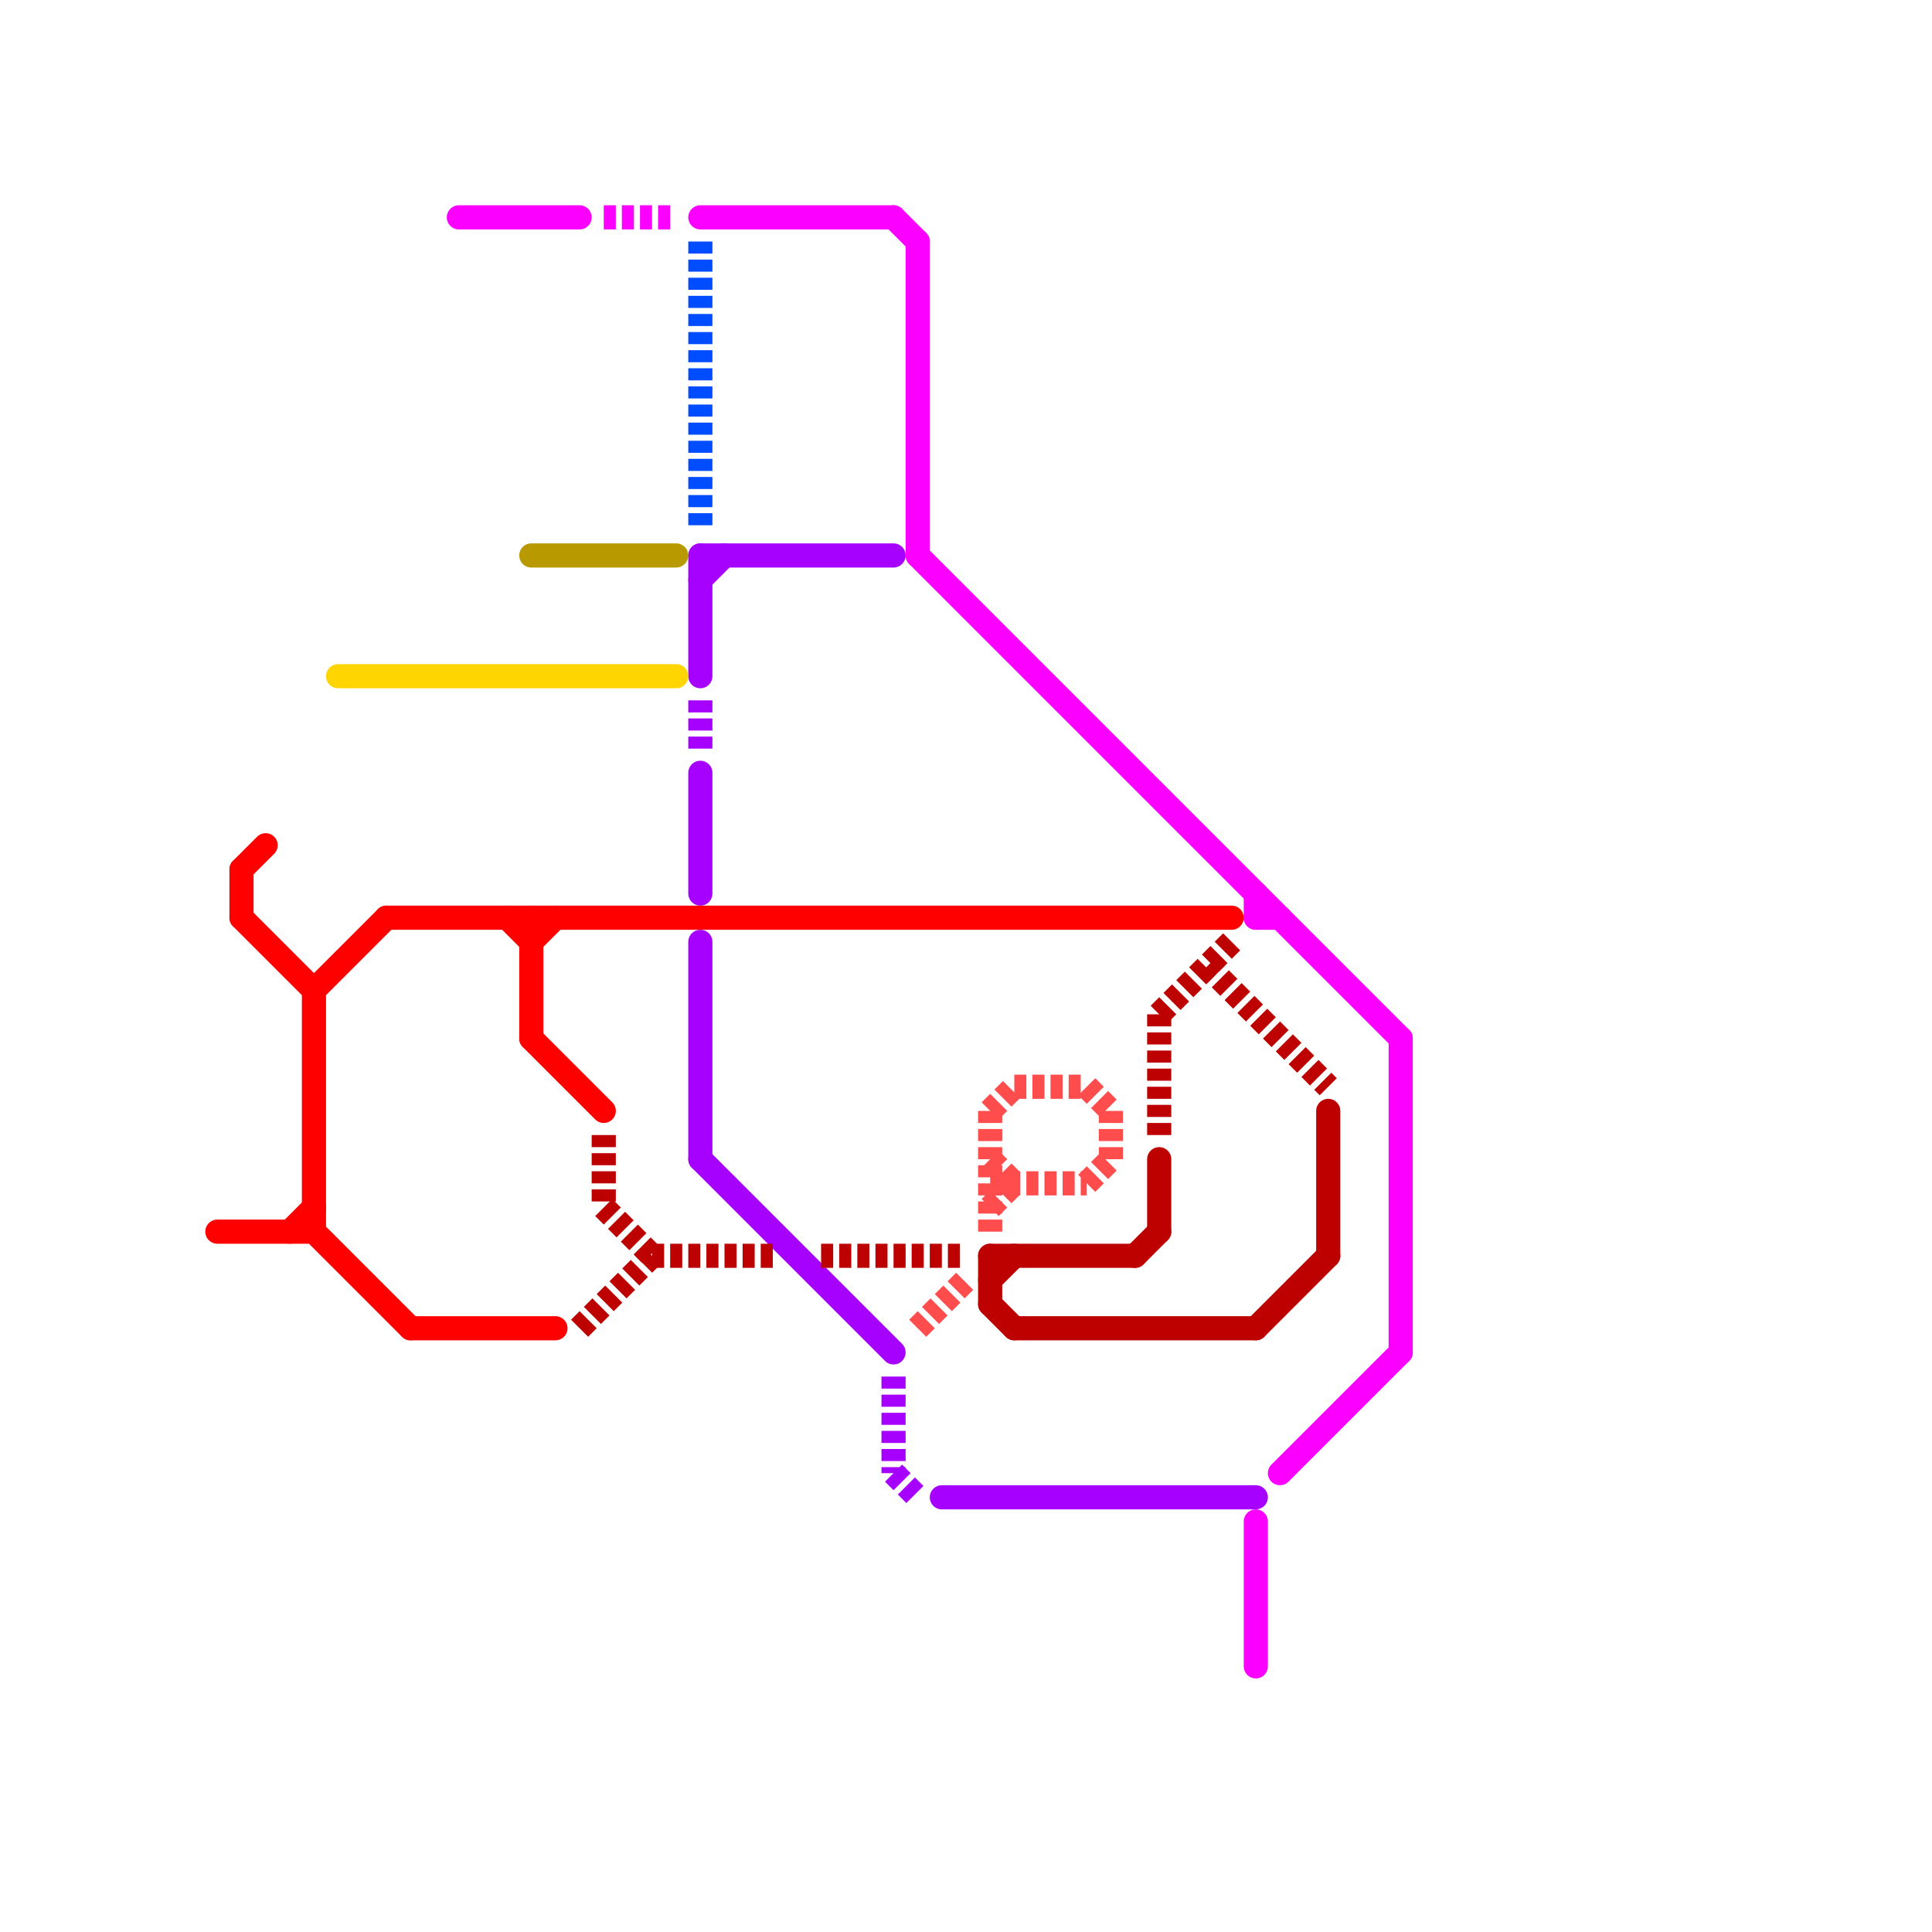 
<svg version="1.1" xmlns="http://www.w3.org/2000/svg" viewBox="0 0 80 80">
<style>text { font: 1px Helvetica; font-weight: 600; white-space: pre; dominant-baseline: central; } line { stroke-width: 1; fill: none; stroke-linecap: round; stroke-linejoin: round; } .c0 { stroke: #fb00ff } .c1 { stroke: #004cff } .c2 { stroke: #a600ff } .c3 { stroke: #ffd500 } .c4 { stroke: #b89900 } .c5 { stroke: #ff0000 } .c6 { stroke: #bd0000 } .c7 { stroke: #ff4d4d } .w1 { stroke-width: 1; }.l3 { stroke-dasharray: .5 .25; stroke-linecap: butt; }</style><defs><g id="wm-xf"><circle r="1.2" fill="#000"/><circle r="0.9" fill="#fff"/><circle r="0.6" fill="#000"/><circle r="0.3" fill="#fff"/></g><g id="wm"><circle r="0.6" fill="#000"/><circle r="0.3" fill="#fff"/></g></defs><line class="c0 " x1="37" y1="9" x2="38" y2="10"/><line class="c0 " x1="52" y1="37" x2="52" y2="38"/><line class="c0 " x1="52" y1="38" x2="53" y2="38"/><line class="c0 " x1="38" y1="23" x2="58" y2="43"/><line class="c0 " x1="38" y1="10" x2="38" y2="23"/><line class="c0 " x1="52" y1="63" x2="52" y2="69"/><line class="c0 " x1="19" y1="9" x2="24" y2="9"/><line class="c0 " x1="58" y1="43" x2="58" y2="56"/><line class="c0 " x1="53" y1="61" x2="58" y2="56"/><line class="c0 " x1="29" y1="9" x2="37" y2="9"/><line class="c0 l3" x1="25" y1="9" x2="28" y2="9"/><line class="c1 l3" x1="29" y1="10" x2="29" y2="22"/><line class="c2 " x1="29" y1="39" x2="29" y2="48"/><line class="c2 " x1="29" y1="23" x2="37" y2="23"/><line class="c2 " x1="39" y1="62" x2="52" y2="62"/><line class="c2 " x1="29" y1="23" x2="29" y2="28"/><line class="c2 " x1="29" y1="48" x2="37" y2="56"/><line class="c2 " x1="29" y1="24" x2="30" y2="23"/><line class="c2 " x1="29" y1="32" x2="29" y2="37"/><line class="c2 l3" x1="37" y1="61" x2="38" y2="62"/><line class="c2 l3" x1="37" y1="57" x2="37" y2="61"/><line class="c2 l3" x1="29" y1="29" x2="29" y2="31"/><line class="c3 " x1="14" y1="28" x2="28" y2="28"/><line class="c4 " x1="22" y1="23" x2="28" y2="23"/><line class="c5 " x1="22" y1="43" x2="25" y2="46"/><line class="c5 " x1="13" y1="41" x2="13" y2="51"/><line class="c5 " x1="9" y1="51" x2="13" y2="51"/><line class="c5 " x1="10" y1="38" x2="13" y2="41"/><line class="c5 " x1="17" y1="55" x2="23" y2="55"/><line class="c5 " x1="10" y1="36" x2="11" y2="35"/><line class="c5 " x1="10" y1="36" x2="10" y2="38"/><line class="c5 " x1="16" y1="38" x2="51" y2="38"/><line class="c5 " x1="13" y1="41" x2="16" y2="38"/><line class="c5 " x1="13" y1="51" x2="17" y2="55"/><line class="c5 " x1="22" y1="38" x2="22" y2="43"/><line class="c5 " x1="12" y1="51" x2="13" y2="50"/><line class="c5 " x1="21" y1="38" x2="22" y2="39"/><line class="c5 " x1="22" y1="39" x2="23" y2="38"/><line class="c6 " x1="41" y1="53" x2="42" y2="52"/><line class="c6 " x1="48" y1="48" x2="48" y2="51"/><line class="c6 " x1="52" y1="55" x2="55" y2="52"/><line class="c6 " x1="41" y1="54" x2="42" y2="55"/><line class="c6 " x1="41" y1="52" x2="41" y2="54"/><line class="c6 " x1="42" y1="55" x2="52" y2="55"/><line class="c6 " x1="41" y1="52" x2="47" y2="52"/><line class="c6 " x1="47" y1="52" x2="48" y2="51"/><line class="c6 " x1="55" y1="46" x2="55" y2="52"/><line class="c6 l3" x1="25" y1="47" x2="25" y2="50"/><line class="c6 l3" x1="48" y1="42" x2="51" y2="39"/><line class="c6 l3" x1="25" y1="50" x2="27" y2="52"/><line class="c6 l3" x1="27" y1="52" x2="32" y2="52"/><line class="c6 l3" x1="34" y1="52" x2="40" y2="52"/><line class="c6 l3" x1="48" y1="42" x2="48" y2="47"/><line class="c6 l3" x1="50" y1="40" x2="55" y2="45"/><line class="c6 l3" x1="24" y1="55" x2="27" y2="52"/><line class="c7 l3" x1="41" y1="46" x2="42" y2="45"/><line class="c7 l3" x1="41" y1="50" x2="42" y2="49"/><line class="c7 l3" x1="41" y1="49" x2="45" y2="49"/><line class="c7 l3" x1="41" y1="46" x2="41" y2="51"/><line class="c7 l3" x1="46" y1="46" x2="46" y2="48"/><line class="c7 l3" x1="41" y1="48" x2="42" y2="49"/><line class="c7 l3" x1="45" y1="49" x2="46" y2="48"/><line class="c7 l3" x1="38" y1="55" x2="40" y2="53"/><line class="c7 l3" x1="45" y1="45" x2="46" y2="46"/><line class="c7 l3" x1="42" y1="45" x2="45" y2="45"/>
</svg>
